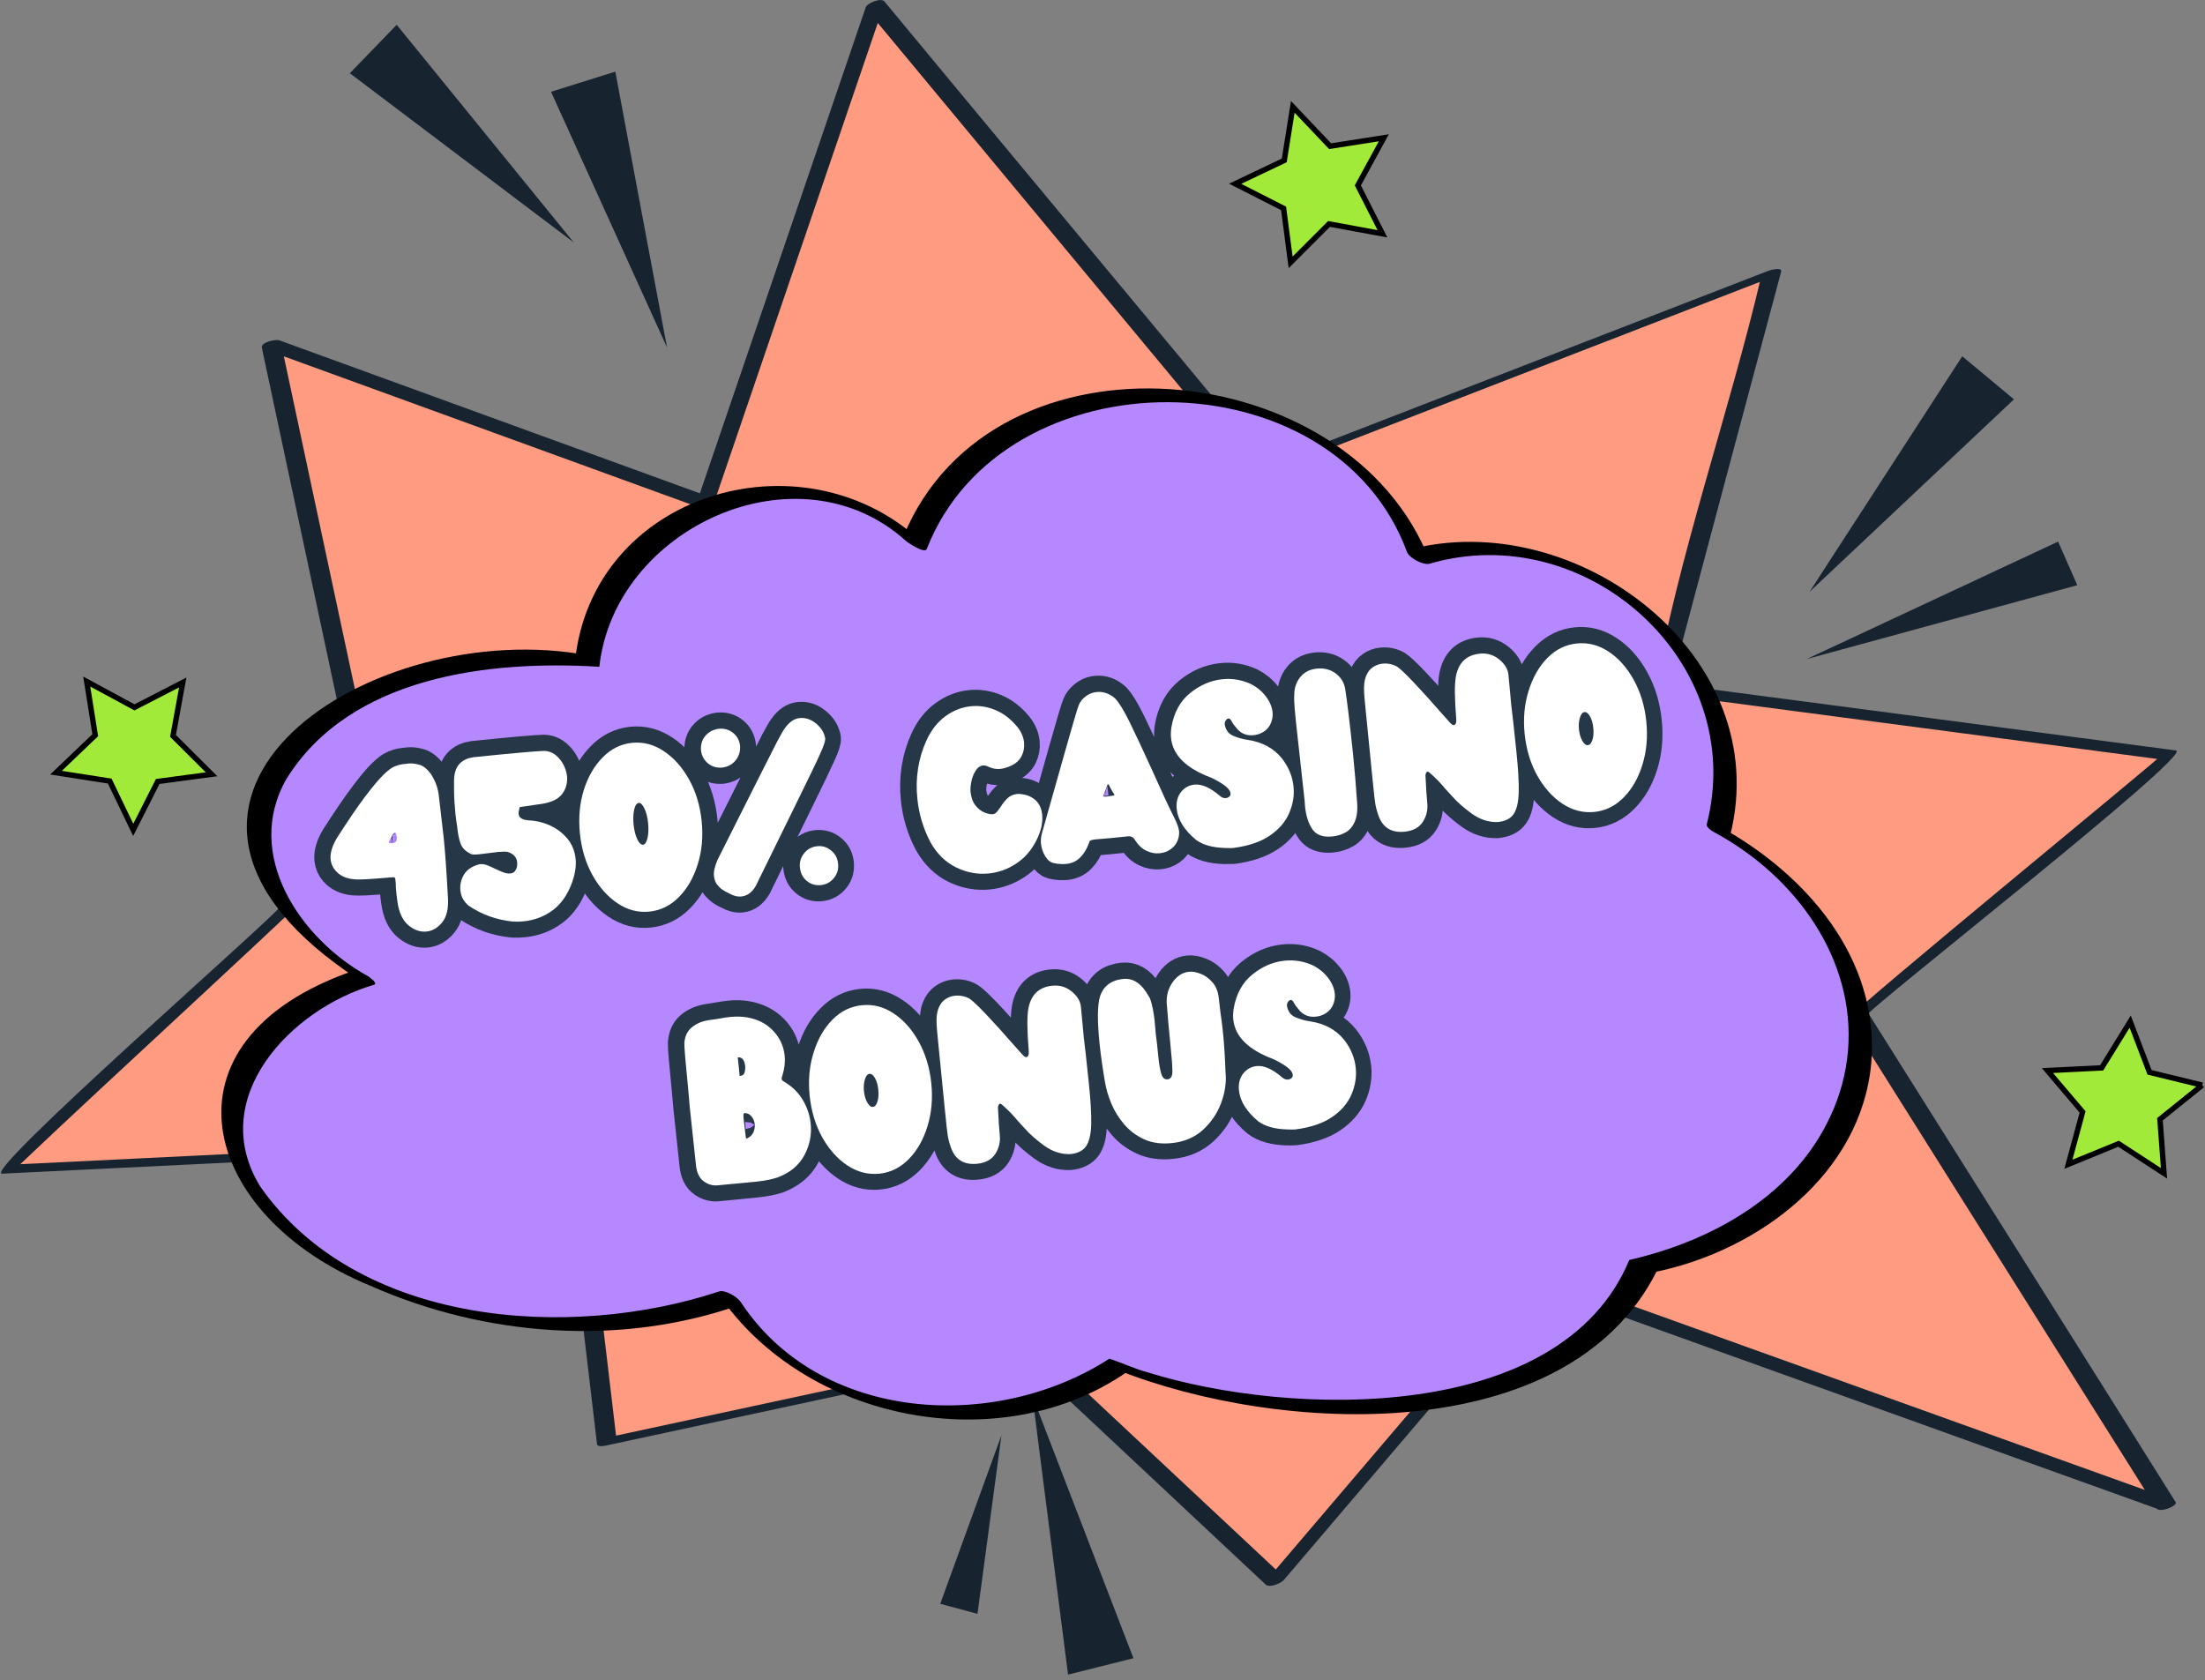 <svg xmlns="http://www.w3.org/2000/svg" xmlns:xlink="http://www.w3.org/1999/xlink" width="500" zoomAndPan="magnify" viewBox="0 0 375 285.75" height="381" preserveAspectRatio="xMidYMid meet" version="1.0"><rect x="0" y="0" width="375" height="285.75" fill="#808080" stroke="none"/><defs><g/><clipPath id="c5e51dec16"><path d="M 0.164 0 L 371 0 L 371 270 L 0.164 270 Z M 0.164 0 " clip-rule="nonzero"/></clipPath><clipPath id="3b5989d300"><path d="M 175 237 L 193 237 L 193 284.75 L 175 284.75 Z M 175 237 " clip-rule="nonzero"/></clipPath><clipPath id="9a5c3394cb"><path d="M 348 173 L 374.836 173 L 374.836 200 L 348 200 Z M 348 173 " clip-rule="nonzero"/></clipPath><clipPath id="ffb8de4560"><path d="M 335 160 L 374.836 160 L 374.836 213 L 335 213 Z M 335 160 " clip-rule="nonzero"/></clipPath><clipPath id="d4e0b29f06"><path d="M 0.164 103 L 49 103 L 49 155 L 0.164 155 Z M 0.164 103 " clip-rule="nonzero"/></clipPath><clipPath id="ad6c3a20f6"><path d="M 37.633 66.031 L 318.355 66.031 L 318.355 241.379 L 37.633 241.379 Z M 37.633 66.031 " clip-rule="nonzero"/></clipPath></defs><path fill="#ff9b80" d="M 368.367 256.008 L 316.008 172.75 L 369.035 128.453 L 282.441 117.055 C 288.703 93.57 294.973 70.07 301.25 46.555 L 214.633 80.102 L 148.855 0.875 L 119.98 85.488 L 46.145 58.621 L 63.617 140.516 L 1.176 198.93 L 97.164 194.234 C 99.176 211.223 101.188 228.23 103.195 245.254 L 175.031 229.805 L 216.797 268.945 L 260.75 217.348 Z M 368.367 256.008 " fill-opacity="1" fill-rule="nonzero"/><g clip-path="url(#c5e51dec16)"><path fill="#172430" d="M 366.707 256.512 L 314.352 173.258 C 314.352 172.359 367.285 129.027 367.699 128.359 L 367.977 129.234 L 281.383 117.816 C 285.227 95.207 294.066 70.246 299.57 46.832 L 301.828 46.969 L 215.211 80.516 C 214.797 80.676 213.438 81.184 213.047 80.699 C 191.355 54.566 169 27.676 147.266 1.473 L 150.441 0.508 L 121.57 85.121 C 121.293 85.949 119.359 86.48 118.602 86.203 L 44.762 59.332 L 47.73 58.066 C 53.559 85.328 59.383 112.773 65.23 139.988 C 47.848 157.027 20.449 181.844 2.652 198.77 L 1.797 198.102 L 97.809 193.402 C 98.016 193.402 98.754 193.336 98.801 193.68 C 100.809 210.672 102.82 227.68 104.832 244.703 L 103.426 244.473 C 117.266 241.523 160.02 232.27 173.098 229.461 C 174.941 228.816 176.574 228.539 177.863 230.336 L 218.316 268.211 L 215.234 268.992 L 259.188 217.395 C 259.738 216.75 261.211 216.219 262.039 216.52 L 345.871 246.637 L 369.656 255.176 C 370.809 255.594 367.836 256.973 367.008 256.676 L 259.414 218.016 L 262.27 217.141 L 218.34 268.738 C 217.855 269.293 215.922 270.145 215.254 269.52 L 173.488 230.379 L 174.777 230.449 L 102.945 245.898 C 102.715 245.945 101.609 246.129 101.539 245.668 C 99.527 228.645 97.52 211.641 95.508 194.648 L 96.496 194.922 L 0.508 199.621 C -4.531 200.633 48.746 154.172 47.664 154.125 C 48.676 153.203 60.418 142.242 61.039 141.645 C 62.512 140.078 61.18 137.848 60.926 136.004 L 59.082 127.395 L 44.531 59.148 C 44.324 58.184 46.926 57.676 47.5 57.883 L 121.34 84.754 L 118.371 85.836 C 127.992 57.637 137.617 29.434 147.242 1.223 C 147.496 0.508 149.867 -0.438 150.418 0.254 C 161.379 13.539 206.047 67.207 216.199 79.48 L 214.035 79.664 L 300.652 46.094 C 300.93 45.98 303.16 45.312 302.91 46.234 C 296.617 69.719 290.344 93.219 284.098 116.734 L 283.5 116.25 L 370.094 127.648 C 372.926 128.43 317.09 171.992 317.344 172.844 L 317.691 172.266 C 326.254 185.875 362.266 243.113 370.023 255.523 C 370.391 256.098 367.285 257.434 366.707 256.512 Z M 366.707 256.512 " fill-opacity="1" fill-rule="nonzero"/></g><path fill="#172430" d="M 113.441 59.105 C 112.477 54.086 105.754 18.074 104.648 12.18 L 93.711 15.609 L 113.441 59.105 " fill-opacity="1" fill-rule="nonzero"/><path fill="#172430" d="M 92.262 34.699 L 67.465 4.215 L 59.496 12.457 L 97.578 41.238 Z M 92.262 34.699 " fill-opacity="1" fill-rule="nonzero"/><path fill="#172430" d="M 307.742 100.664 L 333.715 60.602 L 342.512 67.922 L 307.742 100.664 " fill-opacity="1" fill-rule="nonzero"/><path fill="#172430" d="M 314.789 108.582 L 350.016 92.121 L 353.285 99.535 L 307.238 112.105 Z M 314.789 108.582 " fill-opacity="1" fill-rule="nonzero"/><path fill="#172430" d="M 170.312 244.125 L 159.906 272.789 L 166.238 274.496 L 170.312 244.125 " fill-opacity="1" fill-rule="nonzero"/><g clip-path="url(#3b5989d300)"><path fill="#172430" d="M 176.645 245.852 L 181.641 284.832 L 192.762 282.047 L 175.586 237.473 Z M 176.645 245.852 " fill-opacity="1" fill-rule="nonzero"/></g><g clip-path="url(#9a5c3394cb)"><path fill="#a2ea39" d="M 374.535 184.77 L 365.559 182.582 L 362.266 173.949 L 357.406 181.824 L 348.176 182.281 L 354.16 189.328 L 351.742 198.238 L 360.285 194.738 L 368.02 199.781 L 367.332 190.57 L 374.535 184.77 " fill-opacity="1" fill-rule="nonzero"/></g><g clip-path="url(#ffb8de4560)"><path stroke-linecap="butt" transform="matrix(-0.23, 0, 0, 0.23, 374.836, 0.024)" fill="none" stroke-linejoin="miter" d="M 1.307 802.4 L 40.295 792.899 L 54.597 755.404 L 75.702 789.608 L 115.793 791.593 L 89.801 822.199 L 100.303 860.898 L 63.198 845.697 L 29.606 867.6 L 32.592 827.594 L 1.307 802.4 " stroke="#000000" stroke-width="4" stroke-opacity="1" stroke-miterlimit="10"/></g><path fill="#a2ea39" d="M 22.289 141.301 L 26.457 133.059 L 35.621 131.836 L 29.059 125.297 L 30.719 116.203 L 22.496 120.441 L 14.371 116.043 L 15.82 125.184 L 9.145 131.562 L 18.285 132.988 Z M 22.289 141.301 " fill-opacity="1" fill-rule="nonzero"/><g clip-path="url(#d4e0b29f06)"><path stroke-linecap="butt" transform="matrix(-0.23, 0, 0, 0.23, 374.836, 0.024)" fill="none" stroke-linejoin="miter" d="M 1531.205 613.604 L 1513.102 577.806 L 1473.3 572.495 L 1501.803 544.095 L 1494.592 504.598 L 1530.305 523.006 L 1565.594 503.902 L 1559.3 543.603 L 1588.295 571.308 L 1548.595 577.5 Z M 1531.205 613.604 " stroke="#000000" stroke-width="4" stroke-opacity="1" stroke-miterlimit="10"/></g><path stroke-linecap="butt" transform="matrix(-0.23, 0, 0, 0.23, 374.836, 0.024)" fill-opacity="1" fill="#a2ea39" fill-rule="nonzero" stroke-linejoin="miter" d="M 675.395 193.902 L 646.994 165.501 L 607.498 172.796 L 625.702 136.998 L 606.497 101.794 L 646.197 108.004 L 673.8 78.907 L 680.095 118.506 L 716.402 135.794 L 680.604 153.998 Z M 675.395 193.902 " stroke="#000000" stroke-width="4" stroke-opacity="1" stroke-miterlimit="10"/><path fill="#b588ff" d="M 316.254 179.766 C 314.711 197.293 299.375 211.043 279.051 215.336 C 274.359 239.48 216.164 245.359 189.852 232.215 C 171.453 246.566 135.617 240.574 124.105 220.789 C 114.559 224.344 102.641 225.934 89.922 224.816 C 45.387 222.223 17.801 183.234 61.797 166.332 C 22.07 141.562 56.121 106.844 99.938 112.363 C 103.043 86.477 136.734 74.27 155.648 92.289 C 167.297 57.77 230.293 60.344 241.25 94.727 C 269.598 86.812 299.801 112.902 292.219 141.227 C 307.871 149.742 317.641 164.254 316.254 179.766 Z M 316.254 179.766 " fill-opacity="1" fill-rule="nonzero"/><g clip-path="url(#ad6c3a20f6)"><path fill="#000000" d="M 318.242 180.816 C 316.543 199.641 299.172 212.629 281.715 216.297 C 266.398 246.5 217.461 243.906 190.074 233.02 L 191.664 233.355 C 170.09 248.289 136.938 241.781 122.227 220.164 L 125.891 221.93 C 105.637 229.105 82.5 227.34 62.984 218.688 C 33.988 206.816 25.895 177.039 59.965 165.168 L 60.969 166.602 C 15.52 136.891 61.195 105.41 98.352 111.18 L 97.926 111.312 C 101.816 83.145 137.539 73.465 157.211 92.625 L 153.637 91.238 C 168.883 54.262 229.645 60.008 243.215 95.555 L 239.414 93.539 C 267.918 85.852 302.078 111.492 294.211 142.23 L 292.512 140.621 C 307.242 148.738 319.695 163.09 318.242 180.816 C 318.199 181.242 314.172 180.012 314.285 178.738 C 315.582 163 305.277 149.117 291.953 141.785 C 291.504 141.539 290.117 140.848 290.273 140.176 C 297.297 112.676 269.863 88.062 243.105 95.887 C 242.031 96.156 239.684 94.926 239.281 93.875 C 226.809 60.027 170.648 59.984 157.617 93.363 C 157.281 94.258 154.375 92.289 154.039 91.977 C 135.73 75.477 104.52 89.719 101.926 113.414 C 83.238 112.254 59.562 115.004 48.719 132.484 C 41.32 145.363 51.09 159.738 62.625 166.062 C 62.781 166.176 64.324 167.227 63.633 167.492 C 49.434 171.609 35.059 186.766 44.227 201.766 C 60.77 225.484 96.695 228.102 122.27 219.672 C 123.277 219.293 125.422 220.613 125.961 221.438 C 139.461 242.008 169.262 243.637 188.668 231.098 C 190.812 231.789 192.938 232.816 195.105 233.398 C 219.543 241.047 265.504 242.23 277.086 214.309 C 291.125 211.109 305.188 203.285 311.379 189.672 C 312.98 186.195 313.949 182.551 314.285 178.738 C 314.309 178.293 318.355 179.543 318.242 180.816 Z M 318.242 180.816 " fill-opacity="1" fill-rule="nonzero"/></g><path stroke-linecap="butt" transform="matrix(0.745, -0.077, 0.077, 0.745, 18.994, 127.247)" fill="none" stroke-linejoin="miter" d="M 66.81 48.754 C 68.146 48.75 69.372 48.196 70.489 47.079 C 71.616 45.954 72.254 44.243 72.414 41.938 C 72.725 35.681 72.881 31.028 72.881 27.983 C 72.88 26.369 72.833 23.225 72.734 18.551 C 72.736 16.753 72.331 15.045 71.529 13.427 C 70.784 12.118 69.968 11.29 69.077 10.93 C 68.186 10.576 67.403 10.396 66.722 10.399 C 66.255 10.398 65.767 10.405 65.252 10.42 C 64.732 10.434 64.128 10.545 63.426 10.75 C 62.729 10.945 61.802 11.505 60.648 12.423 C 59.5 13.342 57.961 14.844 56.036 16.936 C 54.103 19.015 51.678 21.888 48.757 25.559 C 47.48 27.267 46.843 28.82 46.84 30.219 C 46.843 31.252 47.122 32.156 47.687 32.927 C 48.557 34.143 49.865 34.923 51.601 35.265 C 52.197 35.384 53.13 35.481 54.407 35.55 C 55.679 35.608 57.717 35.672 60.509 35.729 C 60.703 35.734 60.825 35.767 60.885 35.847 C 60.945 35.921 60.976 36.082 60.976 36.333 L 60.977 37.088 C 60.919 37.643 60.89 38.541 60.886 39.788 L 60.933 41.417 C 61.023 43.848 61.667 45.675 62.871 46.905 C 64.07 48.135 65.384 48.753 66.81 48.754 Z M 61.174 28.031 L 60.707 27.983 C 60.484 27.955 60.375 27.844 60.374 27.655 C 60.375 27.593 60.402 27.533 60.466 27.471 L 61.067 26.632 C 61.48 25.977 61.776 25.652 61.959 25.65 C 62.017 25.65 62.084 25.71 62.15 25.832 C 62.242 26.213 62.287 26.538 62.29 26.811 C 62.286 27.565 61.913 27.972 61.174 28.031 Z M 89.025 48.696 C 91.51 48.696 93.779 48.081 95.829 46.862 C 97.885 45.628 99.565 43.664 100.872 40.958 C 101.712 39.122 102.13 37.409 102.126 35.821 C 102.126 34.045 101.676 32.473 100.774 31.106 C 99.877 29.74 98.693 28.622 97.231 27.758 C 95.77 26.884 94.174 26.305 92.432 26.026 C 91.027 25.776 90.324 25.226 90.327 24.383 C 90.325 24.042 90.408 23.699 90.564 23.359 L 90.7 22.849 C 91.102 22.817 91.649 22.795 92.332 22.777 C 93.015 22.763 93.81 22.725 94.713 22.666 C 97.354 22.667 99.225 22.158 100.33 21.15 C 101.435 20.138 102.034 18.811 102.125 17.164 C 102.127 15.577 101.697 14.154 100.843 12.892 C 99.988 11.63 98.91 10.905 97.603 10.718 C 95.643 10.562 90.248 10.487 81.418 10.486 C 78.837 10.608 77.264 11.886 76.704 14.318 C 76.58 14.808 76.438 15.878 76.278 17.528 C 76.128 19.174 76.05 20.948 76.053 22.845 C 76.05 23.689 76.084 24.672 76.142 25.784 C 76.143 27.403 76.284 28.728 76.565 29.763 C 76.847 30.788 77.56 31.643 78.705 32.327 C 79.046 32.477 79.672 32.553 80.574 32.551 L 84.87 32.461 C 85.74 32.462 86.425 32.522 86.921 32.646 C 88.224 33.174 88.879 34.033 88.877 35.217 C 88.878 35.773 88.759 36.264 88.526 36.69 C 88.299 37.107 88.058 37.365 87.807 37.465 C 87.556 37.554 87.306 37.597 87.054 37.597 C 86.561 37.598 86.041 37.461 85.494 37.179 C 84.957 36.898 84.397 36.578 83.821 36.22 C 83.245 35.862 82.676 35.536 82.114 35.242 C 81.558 34.943 81.002 34.797 80.436 34.796 L 80.107 34.841 C 78.49 35.124 77.299 35.792 76.53 36.845 C 75.771 37.904 75.391 39.038 75.392 40.254 C 75.391 41.68 75.908 42.912 76.939 43.946 C 79.704 46.244 82.906 47.77 86.545 48.513 C 87.386 48.637 88.213 48.696 89.025 48.696 Z M 117.578 49.445 C 115.025 49.448 112.694 48.579 110.594 46.837 C 108.495 45.09 106.828 42.763 105.582 39.857 C 104.337 36.946 103.71 33.731 103.711 30.22 C 103.711 26.672 104.332 23.445 105.581 20.545 C 106.824 17.639 108.495 15.312 110.593 13.574 C 112.697 11.826 115.025 10.956 117.577 10.952 C 120.155 10.957 122.497 11.827 124.591 13.574 C 126.696 15.311 128.369 17.638 129.614 20.544 C 130.861 23.445 131.486 26.67 131.487 30.218 C 131.485 33.734 130.86 36.945 129.616 39.856 C 128.372 42.762 126.695 45.094 124.592 46.837 C 122.494 48.575 120.156 49.444 117.578 49.445 Z M 117.712 34.193 C 118.153 34.191 118.536 33.733 118.861 32.813 C 119.186 31.898 119.35 30.767 119.352 29.431 C 119.351 28.126 119.189 27.003 118.861 26.073 C 118.538 25.138 118.151 24.669 117.711 24.67 C 117.25 24.67 116.856 25.138 116.528 26.073 C 116.202 27.004 116.039 28.124 116.034 29.434 C 116.038 30.771 116.199 31.898 116.529 32.813 C 116.853 33.732 117.251 34.192 117.712 34.193 Z M 138.713 48.18 C 140.049 48.182 141.215 47.501 142.21 46.131 L 143.191 44.55 C 143.811 43.524 146.987 38.454 152.713 29.34 C 156.535 23.242 158.878 19.428 159.754 17.904 C 160.777 16.165 161.289 15.013 161.289 14.452 C 161.291 14.232 161.261 14.014 161.199 13.803 L 161.156 13.61 C 160.902 12.52 160.286 11.529 159.311 10.626 C 158.33 9.718 157.218 9.268 155.971 9.27 C 154.765 9.271 153.582 9.919 152.431 11.226 C 152.024 11.666 151.295 12.68 150.23 14.268 C 149.085 16.011 143.735 24.372 134.179 39.363 C 133.373 40.769 132.973 41.954 132.973 42.918 C 132.974 43.725 133.15 44.398 133.507 44.949 C 133.866 45.489 134.25 45.932 134.67 46.279 C 135.095 46.622 135.447 46.868 135.73 47.023 L 135.957 47.157 C 136.893 47.84 137.811 48.181 138.713 48.18 Z M 137.356 18.656 C 138.664 18.623 139.743 18.179 140.591 17.323 C 141.45 16.464 141.895 15.399 141.928 14.123 C 141.894 12.878 141.466 11.848 140.637 11.045 C 139.819 10.232 138.783 9.81 137.539 9.781 C 136.231 9.814 135.154 10.248 134.291 11.091 C 133.444 11.937 133.004 12.992 132.972 14.267 C 133.001 15.507 133.429 16.542 134.245 17.37 C 135.077 18.195 136.112 18.627 137.356 18.656 Z M 156.907 47.487 C 158.122 47.487 159.151 47.064 160.004 46.214 C 160.864 45.354 161.293 44.287 161.289 43.008 C 161.292 41.766 160.87 40.727 160.029 39.891 C 159.194 39.045 158.168 38.624 156.952 38.624 C 155.742 38.625 154.712 39.053 153.853 39.913 C 152.995 40.762 152.567 41.808 152.564 43.055 C 152.566 44.303 152.982 45.352 153.82 46.214 C 154.66 47.061 155.691 47.487 156.907 47.487 Z M 195.116 48.752 C 197.297 48.751 199.4 48.23 201.435 47.193 C 203.478 46.141 205.167 44.602 206.504 42.565 C 207.841 40.528 208.511 38.564 208.513 36.667 C 208.51 34.518 207.563 32.974 205.663 32.039 C 204.758 31.668 203.981 31.482 203.326 31.483 C 202.361 31.483 201.569 31.747 200.948 32.28 C 200.323 32.802 199.799 33.361 199.365 33.956 C 199.02 34.355 198.701 34.705 198.408 35.005 C 198.11 35.299 197.789 35.46 197.451 35.493 C 196.958 35.494 196.343 35.305 195.606 34.935 C 194.874 34.561 194.239 33.966 193.689 33.144 C 193.151 32.318 192.882 31.221 192.882 29.853 C 192.912 29.102 193.063 28.3 193.34 27.448 C 193.617 26.591 194.02 25.841 194.536 25.208 C 195.052 24.57 195.636 24.248 196.286 24.247 C 196.689 24.246 197.094 24.388 197.495 24.67 C 198.371 25.169 199.256 25.423 200.163 25.423 C 200.844 25.42 201.683 25.265 202.68 24.954 C 203.828 24.544 204.681 23.893 205.24 22.997 C 205.805 22.091 206.087 21.093 206.085 19.997 C 206.083 18.792 205.728 17.613 205.015 16.454 C 203.737 14.467 202.213 12.989 200.436 12.024 C 198.665 11.061 196.833 10.578 194.931 10.58 C 192.882 10.578 190.901 11.134 188.984 12.241 C 187.073 13.343 185.46 15 184.158 17.208 C 181.853 21.157 180.705 25.514 180.706 30.273 C 180.705 33.784 181.358 37.153 182.664 40.39 C 183.871 43.161 185.61 45.249 187.881 46.657 C 190.152 48.055 192.564 48.75 195.116 48.752 Z M 212.848 48.419 C 214.095 48.422 215.178 48.041 216.105 47.283 C 217.039 46.515 217.804 45.493 218.397 44.218 C 218.458 44.036 218.547 43.883 218.67 43.764 C 218.799 43.631 219.256 43.568 220.037 43.57 L 223.491 43.613 L 227.364 43.614 C 228.108 43.613 228.616 43.969 228.899 44.685 C 229.494 45.868 230.268 46.75 231.235 47.327 C 232.198 47.898 233.18 48.183 234.176 48.181 C 235.109 48.183 235.964 47.967 236.738 47.533 C 237.511 47.1 238.117 46.46 238.56 45.62 C 238.869 44.966 239.025 44.311 239.024 43.661 C 239.029 42.855 238.729 41.702 238.139 40.21 C 237.326 38.088 235.957 34.089 234.028 28.214 C 232.656 24.142 231.464 20.717 230.436 17.938 C 229.414 15.149 228.495 13.241 227.679 12.208 C 226.532 10.932 225.199 10.296 223.668 10.295 C 222.364 10.291 221.185 10.793 220.128 11.795 C 219.936 11.98 219.768 12.182 219.615 12.402 C 219.302 12.837 218.727 14.093 217.882 16.185 C 217.483 17.108 214.201 25.332 208.043 40.858 C 207.729 41.67 207.577 42.477 207.572 43.283 C 207.574 44.279 207.807 45.273 208.27 46.269 C 208.679 47.082 209.17 47.604 209.738 47.841 C 210.317 48.069 210.873 48.215 211.4 48.285 L 211.778 48.33 C 212.149 48.389 212.508 48.421 212.848 48.419 Z M 223.49 34.137 C 222.956 34.135 222.689 34.076 222.691 33.955 C 222.849 33.642 223.069 33.24 223.34 32.749 C 223.623 32.244 223.842 31.795 223.999 31.392 C 224.093 31.391 224.171 31.404 224.23 31.436 C 224.478 32.18 224.73 32.788 224.98 33.259 C 225.165 33.603 225.256 33.833 225.254 33.953 C 225.253 34.016 225.224 34.044 225.161 34.043 Z M 250.825 48.696 C 254.314 48.605 257.163 47.962 259.383 46.771 C 261.608 45.57 263.246 44.02 264.302 42.122 C 265.368 40.225 265.896 38.262 265.9 36.245 C 265.899 33.913 265.242 31.701 263.938 29.612 C 262.351 27.121 259.923 25.46 256.661 24.626 C 255.505 24.344 254.433 23.924 253.436 23.37 C 252.441 22.811 251.898 21.875 251.808 20.571 C 251.835 20.259 251.958 19.979 252.172 19.728 C 252.393 19.473 252.61 19.349 252.83 19.351 C 253.112 19.411 253.327 19.659 253.48 20.104 C 253.64 20.535 254.029 21.188 254.657 22.06 C 255.49 23.179 256.653 23.734 258.152 23.737 C 258.996 23.735 259.797 23.535 260.557 23.131 C 261.317 22.727 261.895 22.148 262.299 21.388 C 262.708 20.623 262.912 19.816 262.915 18.972 C 262.911 17.699 262.531 16.449 261.761 15.227 C 261.003 13.995 259.984 12.957 258.708 12.118 C 256.749 10.941 254.619 10.349 252.318 10.352 C 249.677 10.352 247.148 11.144 244.73 12.733 C 242.324 14.314 240.654 16.735 239.719 19.998 C 239.498 20.871 239.388 21.683 239.389 22.427 C 239.391 26.316 242.065 29.6 247.422 32.281 C 248.01 32.62 248.415 32.866 248.63 33.019 C 250.559 34.324 251.521 35.414 251.52 36.289 C 251.519 36.598 251.405 36.843 251.167 37.018 C 250.94 37.183 250.669 37.271 250.36 37.27 C 249.888 37.268 249.469 37.068 249.096 36.668 C 247.104 34.544 245.269 33.484 243.592 33.489 C 242.318 33.489 241.237 33.964 240.348 34.91 C 239.464 35.861 239.026 37.1 239.026 38.625 C 239.027 41.046 240.236 43.503 242.656 45.996 C 244.088 47.302 246.203 48.139 249.004 48.513 C 250.03 48.634 250.636 48.697 250.825 48.696 Z M 273.545 48.423 C 274.636 48.42 275.668 48.212 276.629 47.793 C 277.595 47.368 278.377 46.6 278.979 45.483 C 279.583 44.356 279.888 42.774 279.891 40.719 C 280.016 37.483 280.083 33.937 280.084 30.08 C 280.082 23.146 280.003 18.233 279.846 15.34 C 279.723 13.844 279.106 12.606 277.997 11.627 C 276.898 10.649 275.539 10.157 273.919 10.157 C 272.3 10.158 270.979 10.671 269.956 11.697 C 268.928 12.718 268.338 14.062 268.178 15.717 C 268.12 16.177 268.072 16.639 268.04 17.097 C 268.01 17.544 267.988 18.108 267.975 18.793 C 267.957 19.478 267.948 20.473 267.95 21.778 L 268.085 39.694 L 268.043 40.963 C 268.043 43.195 268.428 44.996 269.203 46.37 C 269.984 47.74 271.434 48.419 273.545 48.423 Z M 311.158 49.023 C 312.866 49.027 314.131 48.549 314.947 47.601 C 315.779 46.655 316.332 45.051 316.613 42.795 C 316.893 40.539 317.032 37.466 317.036 33.578 C 317.034 28.322 317.017 24.777 316.987 22.94 L 317.034 15.99 C 317.035 14.712 316.448 13.493 315.279 12.335 C 314.116 11.161 312.693 10.579 311.006 10.578 C 307.992 10.581 306.031 12.118 305.13 15.206 C 304.636 16.942 304.345 20.114 304.252 24.716 C 304.254 25.56 304.017 26.028 303.547 26.116 C 303.326 26.119 303.059 25.913 302.749 25.515 L 301.498 23.782 C 296.521 16.717 293.376 12.66 292.065 11.603 C 291.108 10.922 290.022 10.579 288.806 10.579 C 288.021 10.577 287.277 10.772 286.561 11.16 C 285.845 11.547 285.254 12.193 284.783 13.098 C 284.318 13.999 284.076 15.232 284.046 16.785 C 284.014 16.787 283.992 17.922 283.977 20.195 C 283.963 22.463 283.943 25.133 283.93 28.203 C 283.913 31.262 283.908 34.002 283.908 36.428 C 283.906 39.85 283.923 41.566 283.954 41.564 C 283.95 42.465 284.094 43.507 284.376 44.684 C 285.057 47.579 286.92 49.024 289.965 49.024 C 291.899 49.025 293.333 48.429 294.284 47.238 C 295.236 46.036 295.707 44.675 295.708 43.145 C 295.71 41.809 295.786 39.804 295.936 37.131 L 295.935 36.895 C 295.935 36.743 295.991 36.555 296.097 36.336 C 296.209 36.117 296.346 36.005 296.503 36.006 C 296.629 36.003 296.749 36.068 296.871 36.201 C 298.053 37.444 299.143 38.81 300.142 40.302 L 301.543 42.212 C 302.507 43.58 303.837 45.017 305.531 46.529 C 307.219 48.04 309.098 48.873 311.158 49.023 Z M 333.22 48.981 C 330.668 48.979 328.341 48.12 326.235 46.393 C 324.139 44.662 322.461 42.34 321.2 39.432 C 319.949 36.526 319.318 33.295 319.323 29.753 C 319.319 26.241 319.95 23.026 321.2 20.1 C 322.461 17.18 324.137 14.853 326.233 13.131 C 328.341 11.399 330.668 10.534 333.22 10.535 C 335.773 10.532 338.094 11.401 340.189 13.132 C 342.296 14.853 343.969 17.18 345.213 20.102 C 346.457 23.024 347.083 26.243 347.083 29.749 C 347.083 33.297 346.461 36.524 345.212 39.435 C 343.968 42.34 342.293 44.662 340.19 46.394 C 338.094 48.117 335.772 48.983 333.22 48.981 Z M 333.309 33.771 C 333.78 33.773 334.169 33.409 334.48 32.676 C 334.792 31.943 334.947 31.048 334.952 29.99 C 334.948 28.962 334.793 28.081 334.482 27.336 C 334.172 26.586 333.781 26.211 333.309 26.209 C 332.875 26.206 332.495 26.586 332.171 27.333 C 331.842 28.08 331.683 28.965 331.682 29.992 C 331.683 31.046 331.842 31.943 332.169 32.679 C 332.497 33.41 332.879 33.774 333.309 33.771 Z M 333.309 33.771 " stroke="#263747" stroke-width="7.35" stroke-opacity="1" stroke-miterlimit="4"/><path stroke-linecap="butt" transform="matrix(0.745, -0.077, 0.077, 0.745, 18.994, 127.247)" fill="none" stroke-linejoin="miter" d="M 135.51 112.907 C 137.439 112.907 139.085 112.752 140.453 112.443 C 143.317 111.659 145.459 110.198 146.886 108.055 C 148.324 105.908 149.04 103.593 149.04 101.109 C 149.039 99.238 148.644 97.426 147.846 95.671 C 147.053 93.912 145.865 92.422 144.277 91.21 C 144.033 91.027 143.85 90.872 143.721 90.754 C 143.599 90.621 143.54 90.478 143.54 90.321 C 143.538 90.138 143.63 89.859 143.81 89.49 C 144.433 88.024 144.745 86.573 144.746 85.147 C 144.749 82.936 144.072 80.964 142.716 79.225 C 141.367 77.477 139.475 76.26 137.045 75.579 C 135.836 75.265 134.641 75.11 133.456 75.114 C 132.65 75.109 131.845 75.141 131.031 75.204 C 130.223 75.262 129.369 75.315 128.469 75.353 C 126.943 75.41 125.618 75.808 124.49 76.535 C 123.377 77.264 122.677 78.407 122.395 79.966 C 122.273 80.74 122.198 84.568 122.168 91.446 L 122.123 94.57 L 122.169 107.723 C 122.168 109.505 122.636 110.806 123.568 111.631 C 124.505 112.451 125.526 112.866 126.647 112.866 Z M 134.299 102.919 C 134.142 102.918 134.063 102.826 134.061 102.642 L 134.018 98.44 C 134.018 98.037 134.028 97.729 134.062 97.507 C 134.09 97.289 134.201 97.175 134.389 97.179 C 134.983 97.214 135.467 97.5 135.837 98.031 C 136.212 98.557 136.398 99.189 136.395 99.933 C 136.396 100.525 136.248 101.097 135.951 101.643 C 135.654 102.183 135.166 102.594 134.482 102.875 Z M 134.108 88.692 L 134.107 84.441 C 135.103 84.439 135.599 85.161 135.598 86.592 C 135.599 87.09 135.503 87.562 135.315 88.02 C 135.132 88.467 134.731 88.693 134.108 88.692 Z M 163.363 113.982 C 160.811 113.98 158.485 113.116 156.378 111.394 C 154.282 109.663 152.604 107.341 151.343 104.433 C 150.092 101.526 149.466 98.297 149.466 94.749 C 149.467 91.243 150.092 88.027 151.343 85.101 C 152.605 82.176 154.286 79.855 156.382 78.132 C 158.484 76.4 160.811 75.535 163.364 75.531 C 165.916 75.533 168.237 76.396 170.332 78.133 C 172.439 79.854 174.112 82.176 175.356 85.103 C 176.605 88.025 177.226 91.244 177.226 94.75 C 177.226 98.298 176.604 101.525 175.36 104.436 C 174.111 107.341 172.436 109.663 170.333 111.395 C 168.237 113.117 165.916 113.978 163.363 113.982 Z M 163.452 98.772 C 163.923 98.774 164.318 98.406 164.629 97.678 C 164.941 96.94 165.096 96.044 165.095 94.99 C 165.096 93.963 164.936 93.082 164.625 92.337 C 164.315 91.582 163.924 91.206 163.452 91.21 C 163.023 91.207 162.643 91.582 162.314 92.334 C 161.985 93.081 161.826 93.966 161.825 94.988 C 161.826 96.047 161.99 96.944 162.312 97.679 C 162.641 98.405 163.022 98.77 163.452 98.772 Z M 206.898 114.025 C 208.607 114.024 209.871 113.552 210.692 112.604 C 211.519 111.652 212.073 110.048 212.353 107.792 C 212.638 105.536 212.777 102.469 212.775 98.58 C 212.779 93.324 212.763 89.775 212.733 87.937 L 212.775 80.987 C 212.775 79.714 212.194 78.496 211.025 77.332 C 209.861 76.164 208.439 75.577 206.751 75.58 C 203.733 75.578 201.776 77.121 200.87 80.203 C 200.376 81.944 200.085 85.111 199.998 89.714 C 199.994 90.557 199.757 91.025 199.287 91.118 C 199.067 91.116 198.804 90.916 198.49 90.512 L 197.238 88.784 C 192.266 81.719 189.122 77.658 187.805 76.605 C 186.849 75.919 185.763 75.576 184.547 75.576 C 183.766 75.58 183.017 75.775 182.301 76.162 C 181.591 76.544 181 77.191 180.529 78.096 C 180.063 79.002 179.816 80.229 179.786 81.787 C 179.754 81.789 179.731 82.924 179.717 85.192 C 179.702 87.465 179.689 90.131 179.671 93.2 C 179.658 96.264 179.647 99.004 179.649 101.425 C 179.651 104.853 179.663 106.563 179.694 106.566 C 179.695 107.468 179.834 108.509 180.116 109.686 C 180.803 112.576 182.665 114.026 185.71 114.027 C 187.639 114.027 189.078 113.431 190.03 112.235 C 190.976 111.039 191.453 109.673 191.453 108.148 C 191.45 106.811 191.526 104.807 191.681 102.134 L 191.68 101.893 C 191.68 101.741 191.731 101.558 191.838 101.333 C 191.955 101.114 192.092 101.003 192.249 101.003 C 192.369 101.005 192.494 101.07 192.611 101.198 C 193.798 102.442 194.888 103.812 195.882 105.299 L 197.283 107.215 C 198.247 108.582 199.577 110.02 201.27 111.531 C 202.964 113.042 204.838 113.875 206.898 114.025 Z M 230.181 113.889 C 233.037 113.891 235.48 113.116 237.515 111.576 C 239.561 110.037 241.131 108.129 242.231 105.858 C 243.34 103.588 243.893 101.329 243.894 99.091 C 244.116 95.823 244.226 92.936 244.224 90.421 C 244.226 88.524 244.19 86.843 244.122 85.374 L 244.078 82.298 C 244.08 80.805 243.727 79.558 243.028 78.563 C 242.329 77.569 241.508 76.834 240.557 76.353 C 239.606 75.867 238.746 75.626 237.97 75.625 C 236.508 75.626 235.204 76.277 234.063 77.585 C 232.932 78.888 232.32 80.397 232.233 82.107 C 232.14 85.441 232.093 88.586 232.092 91.536 C 232.096 94.644 232.031 96.739 231.899 97.815 C 231.778 98.888 231.361 99.421 230.648 99.421 C 229.956 99.423 229.525 98.933 229.349 97.95 C 229.182 96.974 229.097 95.77 229.098 94.34 L 229.097 91.206 L 229.05 88.874 L 229.1 85.798 C 229.098 83.837 228.911 82.146 228.541 80.714 C 228.386 80.336 228.154 79.841 227.846 79.222 C 226.63 76.885 225.011 75.717 222.993 75.718 C 220.221 75.714 218.338 76.851 217.343 79.122 C 216.535 80.957 216.132 84.505 216.134 89.761 C 216.132 92.623 216.239 95.595 216.454 98.683 C 216.551 100.228 216.873 101.886 217.408 103.65 C 217.956 105.399 218.766 107.05 219.838 108.591 C 220.915 110.133 222.299 111.403 223.994 112.396 C 225.688 113.393 227.749 113.889 230.181 113.889 Z M 258.312 113.693 C 261.796 113.602 264.649 112.964 266.864 111.768 C 269.089 110.572 270.732 109.023 271.788 107.12 C 272.849 105.222 273.382 103.265 273.381 101.242 C 273.381 98.91 272.728 96.704 271.424 94.615 C 269.837 92.124 267.41 90.458 264.142 89.623 C 262.987 89.341 261.913 88.926 260.917 88.372 C 259.922 87.808 259.379 86.877 259.289 85.568 C 259.321 85.257 259.444 84.976 259.654 84.725 C 259.873 84.475 260.096 84.352 260.316 84.348 C 260.598 84.409 260.813 84.662 260.967 85.102 C 261.127 85.533 261.515 86.186 262.137 87.062 C 262.976 88.176 264.139 88.737 265.633 88.734 C 266.477 88.737 267.278 88.537 268.038 88.133 C 268.797 87.73 269.381 87.151 269.78 86.39 C 270.195 85.62 270.398 84.819 270.396 83.975 C 270.397 82.696 270.012 81.451 269.248 80.224 C 268.489 78.998 267.47 77.96 266.194 77.116 C 264.235 75.938 262.105 75.351 259.805 75.35 C 257.158 75.349 254.629 76.146 252.217 77.731 C 249.81 79.311 248.14 81.733 247.205 85.001 C 246.984 85.874 246.874 86.68 246.876 87.425 C 246.872 91.313 249.552 94.598 254.903 97.278 C 255.496 97.623 255.901 97.869 256.11 98.021 C 258.04 99.327 259.007 100.417 259.006 101.287 C 259.005 101.601 258.886 101.846 258.653 102.021 C 258.426 102.186 258.156 102.268 257.841 102.267 C 257.374 102.271 256.95 102.07 256.578 101.665 C 254.59 99.547 252.755 98.487 251.078 98.487 C 249.8 98.486 248.718 98.961 247.829 99.912 C 246.95 100.859 246.508 102.097 246.507 103.622 C 246.508 106.049 247.722 108.506 250.143 110.994 C 251.569 112.299 253.683 113.142 256.485 113.515 C 257.516 113.632 258.123 113.695 258.312 113.693 Z M 258.312 113.693 " stroke="#263747" stroke-width="7.35" stroke-opacity="1" stroke-miterlimit="4"/><g fill="#ffffff" fill-opacity="1"><g transform="translate(57.537, 159.425)"><g><path d="M 15.016 -0.984 C 16.016 -1.086 16.891 -1.598 17.641 -2.516 C 18.391 -3.43 18.727 -4.758 18.656 -6.5 C 18.406 -11.188 18.16 -14.664 17.922 -16.938 C 17.797 -18.133 17.523 -20.473 17.109 -23.953 C 16.973 -25.297 16.539 -26.535 15.812 -27.672 C 15.156 -28.598 14.484 -29.156 13.797 -29.344 C 13.109 -29.539 12.508 -29.613 12 -29.562 C 11.645 -29.531 11.273 -29.488 10.891 -29.438 C 10.504 -29.383 10.062 -29.258 9.562 -29.062 C 9.062 -28.863 8.414 -28.375 7.625 -27.594 C 6.832 -26.812 5.797 -25.57 4.516 -23.875 C 3.242 -22.188 1.656 -19.852 -0.25 -16.875 C -1.062 -15.5 -1.414 -14.289 -1.312 -13.25 C -1.227 -12.488 -0.941 -11.844 -0.453 -11.312 C 0.273 -10.477 1.305 -10 2.641 -9.875 C 3.086 -9.82 3.789 -9.82 4.75 -9.875 C 5.707 -9.926 7.223 -10.039 9.297 -10.219 C 9.441 -10.227 9.539 -10.203 9.594 -10.141 C 9.656 -10.086 9.691 -9.973 9.703 -9.797 L 9.766 -9.234 C 9.754 -8.805 9.801 -8.133 9.906 -7.219 L 10.062 -6 C 10.32 -4.195 10.941 -2.879 11.922 -2.047 C 12.91 -1.223 13.941 -0.867 15.016 -0.984 Z M 9.219 -16 L 8.844 -16 C 8.688 -16 8.602 -16.07 8.594 -16.219 C 8.582 -16.258 8.602 -16.312 8.656 -16.375 L 9.031 -17.047 C 9.281 -17.555 9.477 -17.816 9.625 -17.828 C 9.664 -17.828 9.719 -17.785 9.781 -17.703 C 9.875 -17.43 9.93 -17.195 9.953 -17 C 10.004 -16.438 9.758 -16.102 9.219 -16 Z M 9.219 -16 "/></g></g></g><g fill="#ffffff" fill-opacity="1"><g transform="translate(77.985, 157.312)"><g><path d="M 11.109 -0.609 C 12.961 -0.805 14.609 -1.441 16.047 -2.516 C 17.484 -3.586 18.582 -5.188 19.344 -7.312 C 19.844 -8.75 20.031 -10.055 19.906 -11.234 C 19.77 -12.555 19.312 -13.691 18.531 -14.641 C 17.758 -15.586 16.789 -16.332 15.625 -16.875 C 14.469 -17.414 13.227 -17.719 11.906 -17.781 C 10.844 -17.863 10.281 -18.219 10.219 -18.844 C 10.188 -19.102 10.223 -19.367 10.328 -19.641 L 10.375 -20.016 C 10.676 -20.078 11.082 -20.141 11.594 -20.203 C 12.102 -20.273 12.691 -20.363 13.359 -20.469 C 15.328 -20.676 16.68 -21.195 17.422 -22.031 C 18.172 -22.875 18.52 -23.91 18.469 -25.141 C 18.344 -26.328 17.91 -27.359 17.172 -28.234 C 16.441 -29.109 15.578 -29.562 14.578 -29.594 C 13.109 -29.551 9.082 -29.191 2.5 -28.516 C 0.582 -28.223 -0.488 -27.148 -0.719 -25.297 C -0.77 -24.93 -0.785 -24.125 -0.766 -22.875 C -0.754 -21.633 -0.676 -20.305 -0.531 -18.891 C -0.469 -18.266 -0.367 -17.535 -0.234 -16.703 C -0.117 -15.504 0.078 -14.531 0.359 -13.781 C 0.648 -13.039 1.254 -12.457 2.172 -12.031 C 2.441 -11.945 2.91 -11.941 3.578 -12.016 L 6.766 -12.406 C 7.41 -12.469 7.926 -12.473 8.312 -12.422 C 9.32 -12.117 9.875 -11.531 9.969 -10.656 C 10.008 -10.238 9.957 -9.863 9.812 -9.531 C 9.664 -9.207 9.508 -9 9.344 -8.906 C 9.176 -8.812 9 -8.758 8.812 -8.75 C 8.438 -8.707 8.035 -8.77 7.609 -8.938 C 7.18 -9.102 6.738 -9.297 6.281 -9.516 C 5.82 -9.742 5.367 -9.945 4.922 -10.125 C 4.484 -10.301 4.055 -10.367 3.641 -10.328 L 3.391 -10.266 C 2.211 -9.93 1.379 -9.344 0.891 -8.5 C 0.41 -7.656 0.219 -6.781 0.312 -5.875 C 0.414 -4.812 0.891 -3.938 1.734 -3.25 C 3.973 -1.738 6.484 -0.844 9.266 -0.562 C 9.891 -0.531 10.504 -0.547 11.109 -0.609 Z M 11.109 -0.609 "/></g></g></g><g fill="#ffffff" fill-opacity="1"><g transform="translate(99.095, 155.131)"><g><path d="M 11.344 -0.078 C 9.438 0.117 7.633 -0.348 5.938 -1.484 C 4.238 -2.617 2.812 -4.223 1.656 -6.297 C 0.508 -8.379 -0.195 -10.727 -0.469 -13.344 C -0.738 -15.988 -0.523 -18.441 0.172 -20.703 C 0.879 -22.961 1.945 -24.82 3.375 -26.281 C 4.801 -27.75 6.469 -28.582 8.375 -28.781 C 10.301 -28.977 12.113 -28.504 13.812 -27.359 C 15.52 -26.223 16.945 -24.617 18.094 -22.547 C 19.25 -20.484 19.961 -18.129 20.234 -15.484 C 20.504 -12.867 20.285 -10.426 19.578 -8.156 C 18.879 -5.883 17.812 -4.02 16.375 -2.562 C 14.945 -1.102 13.27 -0.273 11.344 -0.078 Z M 10.281 -11.453 C 10.602 -11.484 10.848 -11.852 11.016 -12.562 C 11.191 -13.281 11.227 -14.141 11.125 -15.141 C 11.031 -16.117 10.82 -16.941 10.5 -17.609 C 10.188 -18.273 9.867 -18.594 9.547 -18.562 C 9.191 -18.531 8.93 -18.156 8.766 -17.438 C 8.598 -16.719 8.562 -15.867 8.656 -14.891 C 8.758 -13.891 8.969 -13.055 9.281 -12.391 C 9.594 -11.734 9.926 -11.422 10.281 -11.453 Z M 10.281 -11.453 "/></g></g></g><g fill="#ffffff" fill-opacity="1"><g transform="translate(121.108, 152.856)"><g><path d="M 4.984 -0.375 C 5.984 -0.477 6.801 -1.082 7.438 -2.188 L 8.047 -3.438 C 8.43 -4.25 10.406 -8.27 13.969 -15.5 C 16.352 -20.344 17.812 -23.367 18.344 -24.578 C 18.977 -25.953 19.273 -26.844 19.234 -27.25 C 19.211 -27.414 19.172 -27.578 19.109 -27.734 L 19.078 -27.875 C 18.797 -28.676 18.254 -29.375 17.453 -29.969 C 16.648 -30.562 15.785 -30.812 14.859 -30.719 C 13.953 -30.625 13.125 -30.051 12.375 -29 C 12.102 -28.633 11.633 -27.816 10.969 -26.547 C 10.25 -25.16 6.898 -18.516 0.922 -6.609 C 0.441 -5.492 0.238 -4.582 0.312 -3.875 C 0.375 -3.27 0.555 -2.773 0.859 -2.391 C 1.16 -2.004 1.484 -1.703 1.828 -1.484 C 2.172 -1.266 2.453 -1.109 2.672 -1.016 L 2.859 -0.922 C 3.609 -0.484 4.316 -0.301 4.984 -0.375 Z M 1.703 -22.297 C 2.672 -22.422 3.438 -22.832 4 -23.531 C 4.57 -24.238 4.82 -25.066 4.75 -26.016 C 4.633 -26.941 4.238 -27.672 3.562 -28.203 C 2.895 -28.742 2.098 -28.977 1.172 -28.906 C 0.191 -28.781 -0.582 -28.375 -1.156 -27.688 C -1.727 -27 -1.973 -26.176 -1.891 -25.219 C -1.773 -24.301 -1.379 -23.566 -0.703 -23.016 C -0.023 -22.461 0.773 -22.223 1.703 -22.297 Z M 18.5 -2.312 C 19.395 -2.406 20.129 -2.801 20.703 -3.5 C 21.285 -4.195 21.523 -5.02 21.422 -5.969 C 21.328 -6.895 20.93 -7.641 20.234 -8.203 C 19.547 -8.773 18.754 -9.016 17.859 -8.922 C 16.953 -8.828 16.211 -8.426 15.641 -7.719 C 15.066 -7.008 14.832 -6.191 14.938 -5.266 C 15.031 -4.336 15.422 -3.586 16.109 -3.016 C 16.797 -2.453 17.594 -2.219 18.5 -2.312 Z M 18.5 -2.312 "/></g></g></g><g fill="#ffffff" fill-opacity="1"><g transform="translate(143.608, 150.532)"><g/></g></g><g fill="#ffffff" fill-opacity="1"><g transform="translate(157.519, 149.094)"><g><path d="M 10.672 -0.531 C 12.297 -0.695 13.82 -1.242 15.25 -2.172 C 16.688 -3.109 17.828 -4.391 18.672 -6.016 C 19.516 -7.641 19.863 -9.16 19.719 -10.578 C 19.551 -12.172 18.723 -13.242 17.234 -13.797 C 16.535 -14.004 15.941 -14.086 15.453 -14.047 C 14.742 -13.961 14.176 -13.695 13.75 -13.25 C 13.32 -12.812 12.969 -12.359 12.688 -11.891 C 12.469 -11.578 12.258 -11.297 12.062 -11.047 C 11.863 -10.797 11.633 -10.648 11.375 -10.609 C 11.008 -10.566 10.539 -10.656 9.969 -10.875 C 9.395 -11.094 8.875 -11.488 8.406 -12.062 C 7.938 -12.633 7.645 -13.43 7.531 -14.453 C 7.5 -15.004 7.555 -15.609 7.703 -16.266 C 7.848 -16.93 8.086 -17.52 8.422 -18.031 C 8.754 -18.551 9.164 -18.836 9.656 -18.891 C 9.957 -18.922 10.27 -18.848 10.594 -18.672 C 11.27 -18.359 11.945 -18.238 12.625 -18.312 C 13.145 -18.363 13.754 -18.547 14.453 -18.859 C 15.285 -19.254 15.879 -19.805 16.234 -20.516 C 16.586 -21.223 16.723 -21.988 16.641 -22.812 C 16.547 -23.707 16.188 -24.562 15.562 -25.375 C 14.445 -26.75 13.191 -27.727 11.797 -28.312 C 10.41 -28.895 9.008 -29.113 7.594 -28.969 C 6.062 -28.812 4.625 -28.25 3.281 -27.281 C 1.945 -26.312 0.875 -24.953 0.062 -23.203 C -1.352 -20.086 -1.875 -16.75 -1.5 -13.188 C -1.227 -10.582 -0.484 -8.125 0.734 -5.812 C 1.848 -3.844 3.305 -2.422 5.109 -1.547 C 6.91 -0.672 8.766 -0.332 10.672 -0.531 Z M 10.672 -0.531 "/></g></g></g><g fill="#ffffff" fill-opacity="1"><g transform="translate(178.524, 146.924)"><g><path d="M 2.844 0.016 C 3.781 -0.078 4.566 -0.445 5.203 -1.094 C 5.836 -1.738 6.328 -2.551 6.672 -3.531 C 6.703 -3.676 6.758 -3.801 6.844 -3.906 C 6.926 -4.008 7.254 -4.094 7.828 -4.156 L 10.406 -4.375 L 13.281 -4.672 C 13.844 -4.734 14.258 -4.508 14.531 -4 C 15.062 -3.164 15.707 -2.566 16.469 -2.203 C 17.227 -1.848 17.984 -1.711 18.734 -1.797 C 19.422 -1.867 20.035 -2.098 20.578 -2.484 C 21.129 -2.867 21.531 -3.383 21.781 -4.031 C 21.969 -4.551 22.039 -5.055 22 -5.547 C 21.938 -6.148 21.629 -6.984 21.078 -8.047 C 20.305 -9.555 18.973 -12.43 17.078 -16.672 C 15.742 -19.598 14.586 -22.062 13.609 -24.062 C 12.629 -26.062 11.801 -27.414 11.125 -28.125 C 10.164 -28.969 9.113 -29.332 7.969 -29.219 C 7 -29.113 6.156 -28.656 5.438 -27.844 C 5.32 -27.688 5.211 -27.523 5.109 -27.359 C 4.91 -27.004 4.582 -26.016 4.125 -24.391 C 3.895 -23.66 2.082 -17.273 -1.312 -5.234 C -1.488 -4.609 -1.547 -4 -1.484 -3.406 C -1.41 -2.656 -1.16 -1.93 -0.734 -1.234 C -0.367 -0.66 0.035 -0.305 0.484 -0.172 C 0.941 -0.047 1.363 0.016 1.75 0.016 L 2.047 0.047 C 2.328 0.055 2.594 0.047 2.844 0.016 Z M 9.688 -11.438 C 9.289 -11.395 9.086 -11.422 9.078 -11.516 C 9.16 -11.754 9.285 -12.07 9.453 -12.469 C 9.629 -12.863 9.758 -13.223 9.844 -13.547 C 9.914 -13.547 9.973 -13.535 10.016 -13.516 C 10.266 -12.984 10.5 -12.547 10.719 -12.203 C 10.895 -11.973 10.988 -11.812 11 -11.719 C 11 -11.664 10.973 -11.633 10.922 -11.625 Z M 9.688 -11.438 "/></g></g></g><g fill="#ffffff" fill-opacity="1"><g transform="translate(200.642, 144.639)"><g><path d="M 9.062 -0.406 C 11.656 -0.738 13.734 -1.438 15.297 -2.5 C 16.859 -3.562 17.961 -4.844 18.609 -6.344 C 19.254 -7.852 19.5 -9.359 19.344 -10.859 C 19.164 -12.598 18.508 -14.191 17.375 -15.641 C 15.988 -17.367 14.047 -18.422 11.547 -18.797 C 10.68 -18.922 9.852 -19.156 9.062 -19.5 C 8.27 -19.844 7.797 -20.492 7.641 -21.453 C 7.629 -21.691 7.691 -21.91 7.828 -22.109 C 7.973 -22.316 8.129 -22.426 8.297 -22.438 C 8.504 -22.426 8.68 -22.258 8.828 -21.938 C 8.984 -21.625 9.328 -21.16 9.859 -20.547 C 10.578 -19.797 11.488 -19.477 12.594 -19.594 C 13.219 -19.656 13.797 -19.863 14.328 -20.219 C 14.867 -20.582 15.258 -21.062 15.5 -21.656 C 15.75 -22.258 15.844 -22.875 15.781 -23.5 C 15.676 -24.445 15.289 -25.348 14.625 -26.203 C 13.969 -27.066 13.133 -27.758 12.125 -28.281 C 10.57 -29.008 8.938 -29.285 7.219 -29.109 C 5.25 -28.898 3.426 -28.113 1.75 -26.75 C 0.07 -25.395 -0.984 -23.461 -1.422 -20.953 C -1.523 -20.273 -1.547 -19.656 -1.484 -19.094 C -1.18 -16.207 1.066 -13.973 5.266 -12.391 C 5.734 -12.18 6.047 -12.023 6.203 -11.922 C 7.754 -11.098 8.562 -10.363 8.625 -9.719 C 8.656 -9.477 8.586 -9.285 8.422 -9.141 C 8.266 -9.004 8.066 -8.922 7.828 -8.891 C 7.484 -8.859 7.156 -8.977 6.844 -9.25 C 5.195 -10.664 3.75 -11.312 2.5 -11.188 C 1.539 -11.082 0.766 -10.645 0.172 -9.875 C -0.41 -9.102 -0.641 -8.148 -0.516 -7.016 C -0.328 -5.203 0.766 -3.457 2.766 -1.781 C 3.93 -0.926 5.57 -0.469 7.688 -0.406 C 8.457 -0.383 8.914 -0.383 9.062 -0.406 Z M 9.062 -0.406 "/></g></g></g><g fill="#ffffff" fill-opacity="1"><g transform="translate(221.438, 142.49)"><g><path d="M 5.172 -0.219 C 5.992 -0.301 6.742 -0.535 7.422 -0.922 C 8.109 -1.305 8.633 -1.938 9 -2.812 C 9.375 -3.695 9.484 -4.906 9.328 -6.438 C 9.172 -8.863 8.945 -11.508 8.656 -14.375 C 8.113 -19.551 7.672 -23.219 7.328 -25.375 C 7.117 -26.469 6.566 -27.336 5.672 -27.984 C 4.773 -28.629 3.719 -28.891 2.5 -28.766 C 1.301 -28.641 0.363 -28.156 -0.312 -27.312 C -1 -26.469 -1.336 -25.43 -1.328 -24.203 C -1.348 -23.836 -1.348 -23.484 -1.328 -23.141 C -1.316 -22.805 -1.289 -22.383 -1.25 -21.875 C -1.207 -21.363 -1.133 -20.617 -1.031 -19.641 L 0.438 -6.297 L 0.5 -5.359 C 0.676 -3.691 1.102 -2.375 1.781 -1.406 C 2.469 -0.445 3.598 -0.051 5.172 -0.219 Z M 5.172 -0.219 "/></g></g></g><g fill="#ffffff" fill-opacity="1"><g transform="translate(233.331, 141.261)"><g><path d="M 21.375 -1.438 C 22.645 -1.562 23.547 -2.008 24.078 -2.781 C 24.617 -3.562 24.91 -4.801 24.953 -6.5 C 24.992 -8.207 24.863 -10.508 24.562 -13.406 C 24.156 -17.32 23.863 -19.961 23.688 -21.328 L 23.203 -26.516 C 23.109 -27.461 22.582 -28.328 21.625 -29.109 C 20.664 -29.891 19.562 -30.211 18.312 -30.078 C 16.062 -29.848 14.711 -28.551 14.266 -26.188 C 14.023 -24.844 14.047 -22.457 14.328 -19.031 C 14.391 -18.395 14.258 -18.023 13.938 -17.922 C 13.77 -17.91 13.555 -18.039 13.297 -18.312 L 12.219 -19.516 C 7.957 -24.391 5.305 -27.176 4.266 -27.875 C 3.492 -28.301 2.656 -28.469 1.75 -28.375 C 1.176 -28.312 0.633 -28.109 0.125 -27.766 C -0.383 -27.422 -0.773 -26.891 -1.047 -26.172 C -1.316 -25.461 -1.41 -24.531 -1.328 -23.375 C -1.348 -23.375 -1.273 -22.523 -1.109 -20.828 C -0.941 -19.141 -0.742 -17.148 -0.516 -14.859 C -0.297 -12.578 -0.094 -10.531 0.094 -8.719 C 0.352 -6.164 0.492 -4.895 0.516 -4.906 C 0.586 -4.238 0.773 -3.473 1.078 -2.609 C 1.797 -0.504 3.297 0.43 5.578 0.203 C 7.004 0.047 8.023 -0.508 8.641 -1.469 C 9.266 -2.438 9.52 -3.492 9.406 -4.641 C 9.301 -5.629 9.203 -7.125 9.109 -9.125 L 9.094 -9.312 C 9.082 -9.426 9.109 -9.566 9.172 -9.734 C 9.242 -9.898 9.332 -9.992 9.438 -10.016 C 9.531 -10.016 9.629 -9.973 9.734 -9.891 C 10.711 -9.055 11.629 -8.117 12.484 -7.078 L 13.672 -5.781 C 14.504 -4.832 15.609 -3.859 16.984 -2.859 C 18.367 -1.867 19.832 -1.395 21.375 -1.438 Z M 21.375 -1.438 "/></g></g></g><g fill="#ffffff" fill-opacity="1"><g transform="translate(260.874, 138.416)"><g><path d="M 10.281 -0.312 C 8.363 -0.125 6.555 -0.586 4.859 -1.703 C 3.16 -2.828 1.727 -4.426 0.562 -6.5 C -0.594 -8.582 -1.305 -10.941 -1.578 -13.578 C -1.848 -16.203 -1.625 -18.648 -0.906 -20.922 C -0.195 -23.203 0.867 -25.066 2.297 -26.516 C 3.723 -27.961 5.395 -28.781 7.312 -28.969 C 9.207 -29.164 11.004 -28.703 12.703 -27.578 C 14.398 -26.461 15.82 -24.863 16.969 -22.781 C 18.125 -20.695 18.836 -18.344 19.109 -15.719 C 19.379 -13.082 19.16 -10.629 18.453 -8.359 C 17.754 -6.086 16.691 -4.227 15.266 -2.781 C 13.836 -1.332 12.176 -0.508 10.281 -0.312 Z M 9.156 -11.672 C 9.508 -11.703 9.773 -12.004 9.953 -12.578 C 10.129 -13.148 10.176 -13.828 10.094 -14.609 C 10.02 -15.379 9.836 -16.023 9.547 -16.547 C 9.254 -17.078 8.93 -17.328 8.578 -17.297 C 8.266 -17.266 8.016 -16.957 7.828 -16.375 C 7.641 -15.801 7.582 -15.129 7.656 -14.359 C 7.738 -13.578 7.93 -12.926 8.234 -12.406 C 8.535 -11.883 8.844 -11.641 9.156 -11.672 Z M 9.156 -11.672 "/></g></g></g><g fill="#ffffff" fill-opacity="1"><g transform="translate(117.747, 202.17)"><g><path d="M 10.953 -1.188 C 12.398 -1.344 13.613 -1.594 14.594 -1.938 C 16.664 -2.738 18.156 -3.992 19.062 -5.703 C 19.969 -7.41 20.32 -9.191 20.125 -11.047 C 19.988 -12.43 19.555 -13.75 18.828 -15 C 18.098 -16.25 17.098 -17.266 15.828 -18.047 C 15.617 -18.172 15.461 -18.27 15.359 -18.344 C 15.254 -18.426 15.195 -18.531 15.188 -18.656 C 15.176 -18.789 15.223 -19.004 15.328 -19.297 C 15.68 -20.43 15.805 -21.535 15.703 -22.609 C 15.523 -24.254 14.863 -25.676 13.719 -26.875 C 12.582 -28.07 11.086 -28.828 9.234 -29.141 C 8.297 -29.273 7.383 -29.297 6.5 -29.203 C 5.895 -29.141 5.297 -29.051 4.703 -28.938 C 4.109 -28.832 3.473 -28.738 2.797 -28.656 C 1.672 -28.488 0.719 -28.086 -0.062 -27.453 C -0.844 -26.828 -1.273 -25.93 -1.359 -24.766 C -1.391 -24.172 -1.148 -21.312 -0.641 -16.188 L -0.438 -13.828 L 0.609 -4.047 C 0.742 -2.711 1.188 -1.773 1.938 -1.234 C 2.695 -0.691 3.5 -0.469 4.344 -0.562 Z M 9.281 -8.531 C 9.164 -8.52 9.102 -8.586 9.094 -8.734 L 8.719 -11.859 C 8.688 -12.16 8.676 -12.395 8.688 -12.562 C 8.695 -12.738 8.77 -12.832 8.906 -12.844 C 9.344 -12.852 9.719 -12.676 10.031 -12.312 C 10.352 -11.945 10.547 -11.492 10.609 -10.953 C 10.648 -10.504 10.582 -10.062 10.406 -9.625 C 10.227 -9.195 9.898 -8.852 9.422 -8.594 Z M 8.047 -19.156 L 7.719 -22.328 C 8.445 -22.398 8.867 -21.898 8.984 -20.828 C 9.016 -20.453 8.977 -20.086 8.875 -19.734 C 8.781 -19.391 8.504 -19.195 8.047 -19.156 Z M 8.047 -19.156 "/></g></g></g><g fill="#ffffff" fill-opacity="1"><g transform="translate(139.274, 199.946)"><g><path d="M 10.281 -0.312 C 8.363 -0.125 6.555 -0.586 4.859 -1.703 C 3.16 -2.828 1.727 -4.426 0.562 -6.5 C -0.594 -8.582 -1.305 -10.941 -1.578 -13.578 C -1.848 -16.203 -1.625 -18.648 -0.906 -20.922 C -0.195 -23.203 0.867 -25.066 2.297 -26.516 C 3.723 -27.961 5.395 -28.781 7.312 -28.969 C 9.207 -29.164 11.004 -28.703 12.703 -27.578 C 14.398 -26.461 15.82 -24.863 16.969 -22.781 C 18.125 -20.695 18.836 -18.344 19.109 -15.719 C 19.379 -13.082 19.16 -10.629 18.453 -8.359 C 17.754 -6.086 16.691 -4.227 15.266 -2.781 C 13.836 -1.332 12.176 -0.508 10.281 -0.312 Z M 9.156 -11.672 C 9.508 -11.703 9.773 -12.004 9.953 -12.578 C 10.129 -13.148 10.176 -13.828 10.094 -14.609 C 10.02 -15.379 9.836 -16.023 9.547 -16.547 C 9.254 -17.078 8.93 -17.328 8.578 -17.297 C 8.266 -17.266 8.016 -16.957 7.828 -16.375 C 7.641 -15.801 7.582 -15.129 7.656 -14.359 C 7.738 -13.578 7.93 -12.926 8.234 -12.406 C 8.535 -11.883 8.844 -11.641 9.156 -11.672 Z M 9.156 -11.672 "/></g></g></g><g fill="#ffffff" fill-opacity="1"><g transform="translate(160.626, 197.74)"><g><path d="M 21.375 -1.438 C 22.645 -1.562 23.547 -2.008 24.078 -2.781 C 24.617 -3.562 24.91 -4.801 24.953 -6.5 C 24.992 -8.207 24.863 -10.508 24.562 -13.406 C 24.156 -17.32 23.863 -19.961 23.688 -21.328 L 23.203 -26.516 C 23.109 -27.461 22.582 -28.328 21.625 -29.109 C 20.664 -29.891 19.562 -30.211 18.312 -30.078 C 16.062 -29.848 14.711 -28.551 14.266 -26.188 C 14.023 -24.844 14.047 -22.457 14.328 -19.031 C 14.391 -18.395 14.258 -18.023 13.938 -17.922 C 13.77 -17.91 13.555 -18.039 13.297 -18.312 L 12.219 -19.516 C 7.957 -24.391 5.305 -27.176 4.266 -27.875 C 3.492 -28.301 2.656 -28.469 1.75 -28.375 C 1.176 -28.312 0.633 -28.109 0.125 -27.766 C -0.383 -27.422 -0.773 -26.891 -1.047 -26.172 C -1.316 -25.461 -1.41 -24.531 -1.328 -23.375 C -1.348 -23.375 -1.273 -22.523 -1.109 -20.828 C -0.941 -19.141 -0.742 -17.148 -0.516 -14.859 C -0.297 -12.578 -0.094 -10.531 0.094 -8.719 C 0.352 -6.164 0.492 -4.895 0.516 -4.906 C 0.586 -4.238 0.773 -3.473 1.078 -2.609 C 1.797 -0.504 3.297 0.43 5.578 0.203 C 7.004 0.047 8.023 -0.508 8.641 -1.469 C 9.266 -2.438 9.52 -3.492 9.406 -4.641 C 9.301 -5.629 9.203 -7.125 9.109 -9.125 L 9.094 -9.312 C 9.082 -9.426 9.109 -9.566 9.172 -9.734 C 9.242 -9.898 9.332 -9.992 9.438 -10.016 C 9.531 -10.016 9.629 -9.973 9.734 -9.891 C 10.711 -9.055 11.629 -8.117 12.484 -7.078 L 13.672 -5.781 C 14.504 -4.832 15.609 -3.859 16.984 -2.859 C 18.367 -1.867 19.832 -1.395 21.375 -1.438 Z M 21.375 -1.438 "/></g></g></g><g fill="#ffffff" fill-opacity="1"><g transform="translate(188.169, 194.894)"><g><path d="M 11.156 -0.469 C 13.289 -0.695 15.062 -1.461 16.469 -2.766 C 17.875 -4.078 18.898 -5.617 19.547 -7.391 C 20.191 -9.172 20.426 -10.895 20.25 -12.562 C 20.164 -15.02 20.031 -17.188 19.844 -19.062 C 19.695 -20.488 19.539 -21.738 19.375 -22.812 L 19.109 -25.109 C 18.992 -26.223 18.633 -27.125 18.031 -27.812 C 17.426 -28.5 16.754 -28.984 16.016 -29.266 C 15.273 -29.555 14.613 -29.672 14.031 -29.609 C 12.938 -29.492 12.016 -28.906 11.266 -27.844 C 10.523 -26.781 10.188 -25.609 10.25 -24.328 C 10.438 -21.836 10.645 -19.492 10.875 -17.297 C 11.113 -14.984 11.227 -13.422 11.219 -12.609 C 11.207 -11.797 10.93 -11.363 10.391 -11.312 C 9.879 -11.258 9.52 -11.586 9.312 -12.297 C 9.113 -13.016 8.957 -13.906 8.844 -14.969 L 8.609 -17.297 L 8.391 -19.047 L 8.188 -21.344 C 8.031 -22.801 7.77 -24.051 7.406 -25.094 C 7.25 -25.363 7.035 -25.711 6.766 -26.141 C 5.672 -27.797 4.367 -28.547 2.859 -28.391 C 0.797 -28.172 -0.52 -27.176 -1.094 -25.406 C -1.539 -23.977 -1.566 -21.305 -1.172 -17.391 C -0.941 -15.254 -0.629 -13.047 -0.234 -10.766 C -0.035 -9.609 0.328 -8.395 0.859 -7.125 C 1.398 -5.852 2.129 -4.688 3.047 -3.625 C 3.961 -2.562 5.086 -1.723 6.422 -1.109 C 7.766 -0.492 9.344 -0.281 11.156 -0.469 Z M 11.156 -0.469 "/></g></g></g><g fill="#ffffff" fill-opacity="1"><g transform="translate(211.226, 192.512)"><g><path d="M 9.062 -0.406 C 11.656 -0.738 13.734 -1.438 15.297 -2.5 C 16.859 -3.562 17.961 -4.844 18.609 -6.344 C 19.254 -7.852 19.5 -9.359 19.344 -10.859 C 19.164 -12.598 18.508 -14.191 17.375 -15.641 C 15.988 -17.367 14.047 -18.422 11.547 -18.797 C 10.68 -18.922 9.852 -19.156 9.062 -19.5 C 8.27 -19.844 7.797 -20.492 7.641 -21.453 C 7.629 -21.691 7.691 -21.91 7.828 -22.109 C 7.973 -22.316 8.129 -22.426 8.297 -22.438 C 8.504 -22.426 8.68 -22.258 8.828 -21.938 C 8.984 -21.625 9.328 -21.16 9.859 -20.547 C 10.578 -19.797 11.488 -19.477 12.594 -19.594 C 13.219 -19.656 13.797 -19.863 14.328 -20.219 C 14.867 -20.582 15.258 -21.062 15.5 -21.656 C 15.75 -22.258 15.844 -22.875 15.781 -23.5 C 15.676 -24.445 15.289 -25.348 14.625 -26.203 C 13.969 -27.066 13.133 -27.758 12.125 -28.281 C 10.57 -29.008 8.938 -29.285 7.219 -29.109 C 5.25 -28.898 3.426 -28.113 1.75 -26.75 C 0.07 -25.395 -0.984 -23.461 -1.422 -20.953 C -1.523 -20.273 -1.547 -19.656 -1.484 -19.094 C -1.18 -16.207 1.066 -13.973 5.266 -12.391 C 5.734 -12.18 6.047 -12.023 6.203 -11.922 C 7.754 -11.098 8.562 -10.363 8.625 -9.719 C 8.656 -9.477 8.586 -9.285 8.422 -9.141 C 8.266 -9.004 8.066 -8.922 7.828 -8.891 C 7.484 -8.859 7.156 -8.977 6.844 -9.25 C 5.195 -10.664 3.75 -11.312 2.5 -11.188 C 1.539 -11.082 0.766 -10.645 0.172 -9.875 C -0.41 -9.102 -0.641 -8.148 -0.516 -7.016 C -0.328 -5.203 0.766 -3.457 2.766 -1.781 C 3.93 -0.926 5.57 -0.469 7.688 -0.406 C 8.457 -0.383 8.914 -0.383 9.062 -0.406 Z M 9.062 -0.406 "/></g></g></g></svg>
